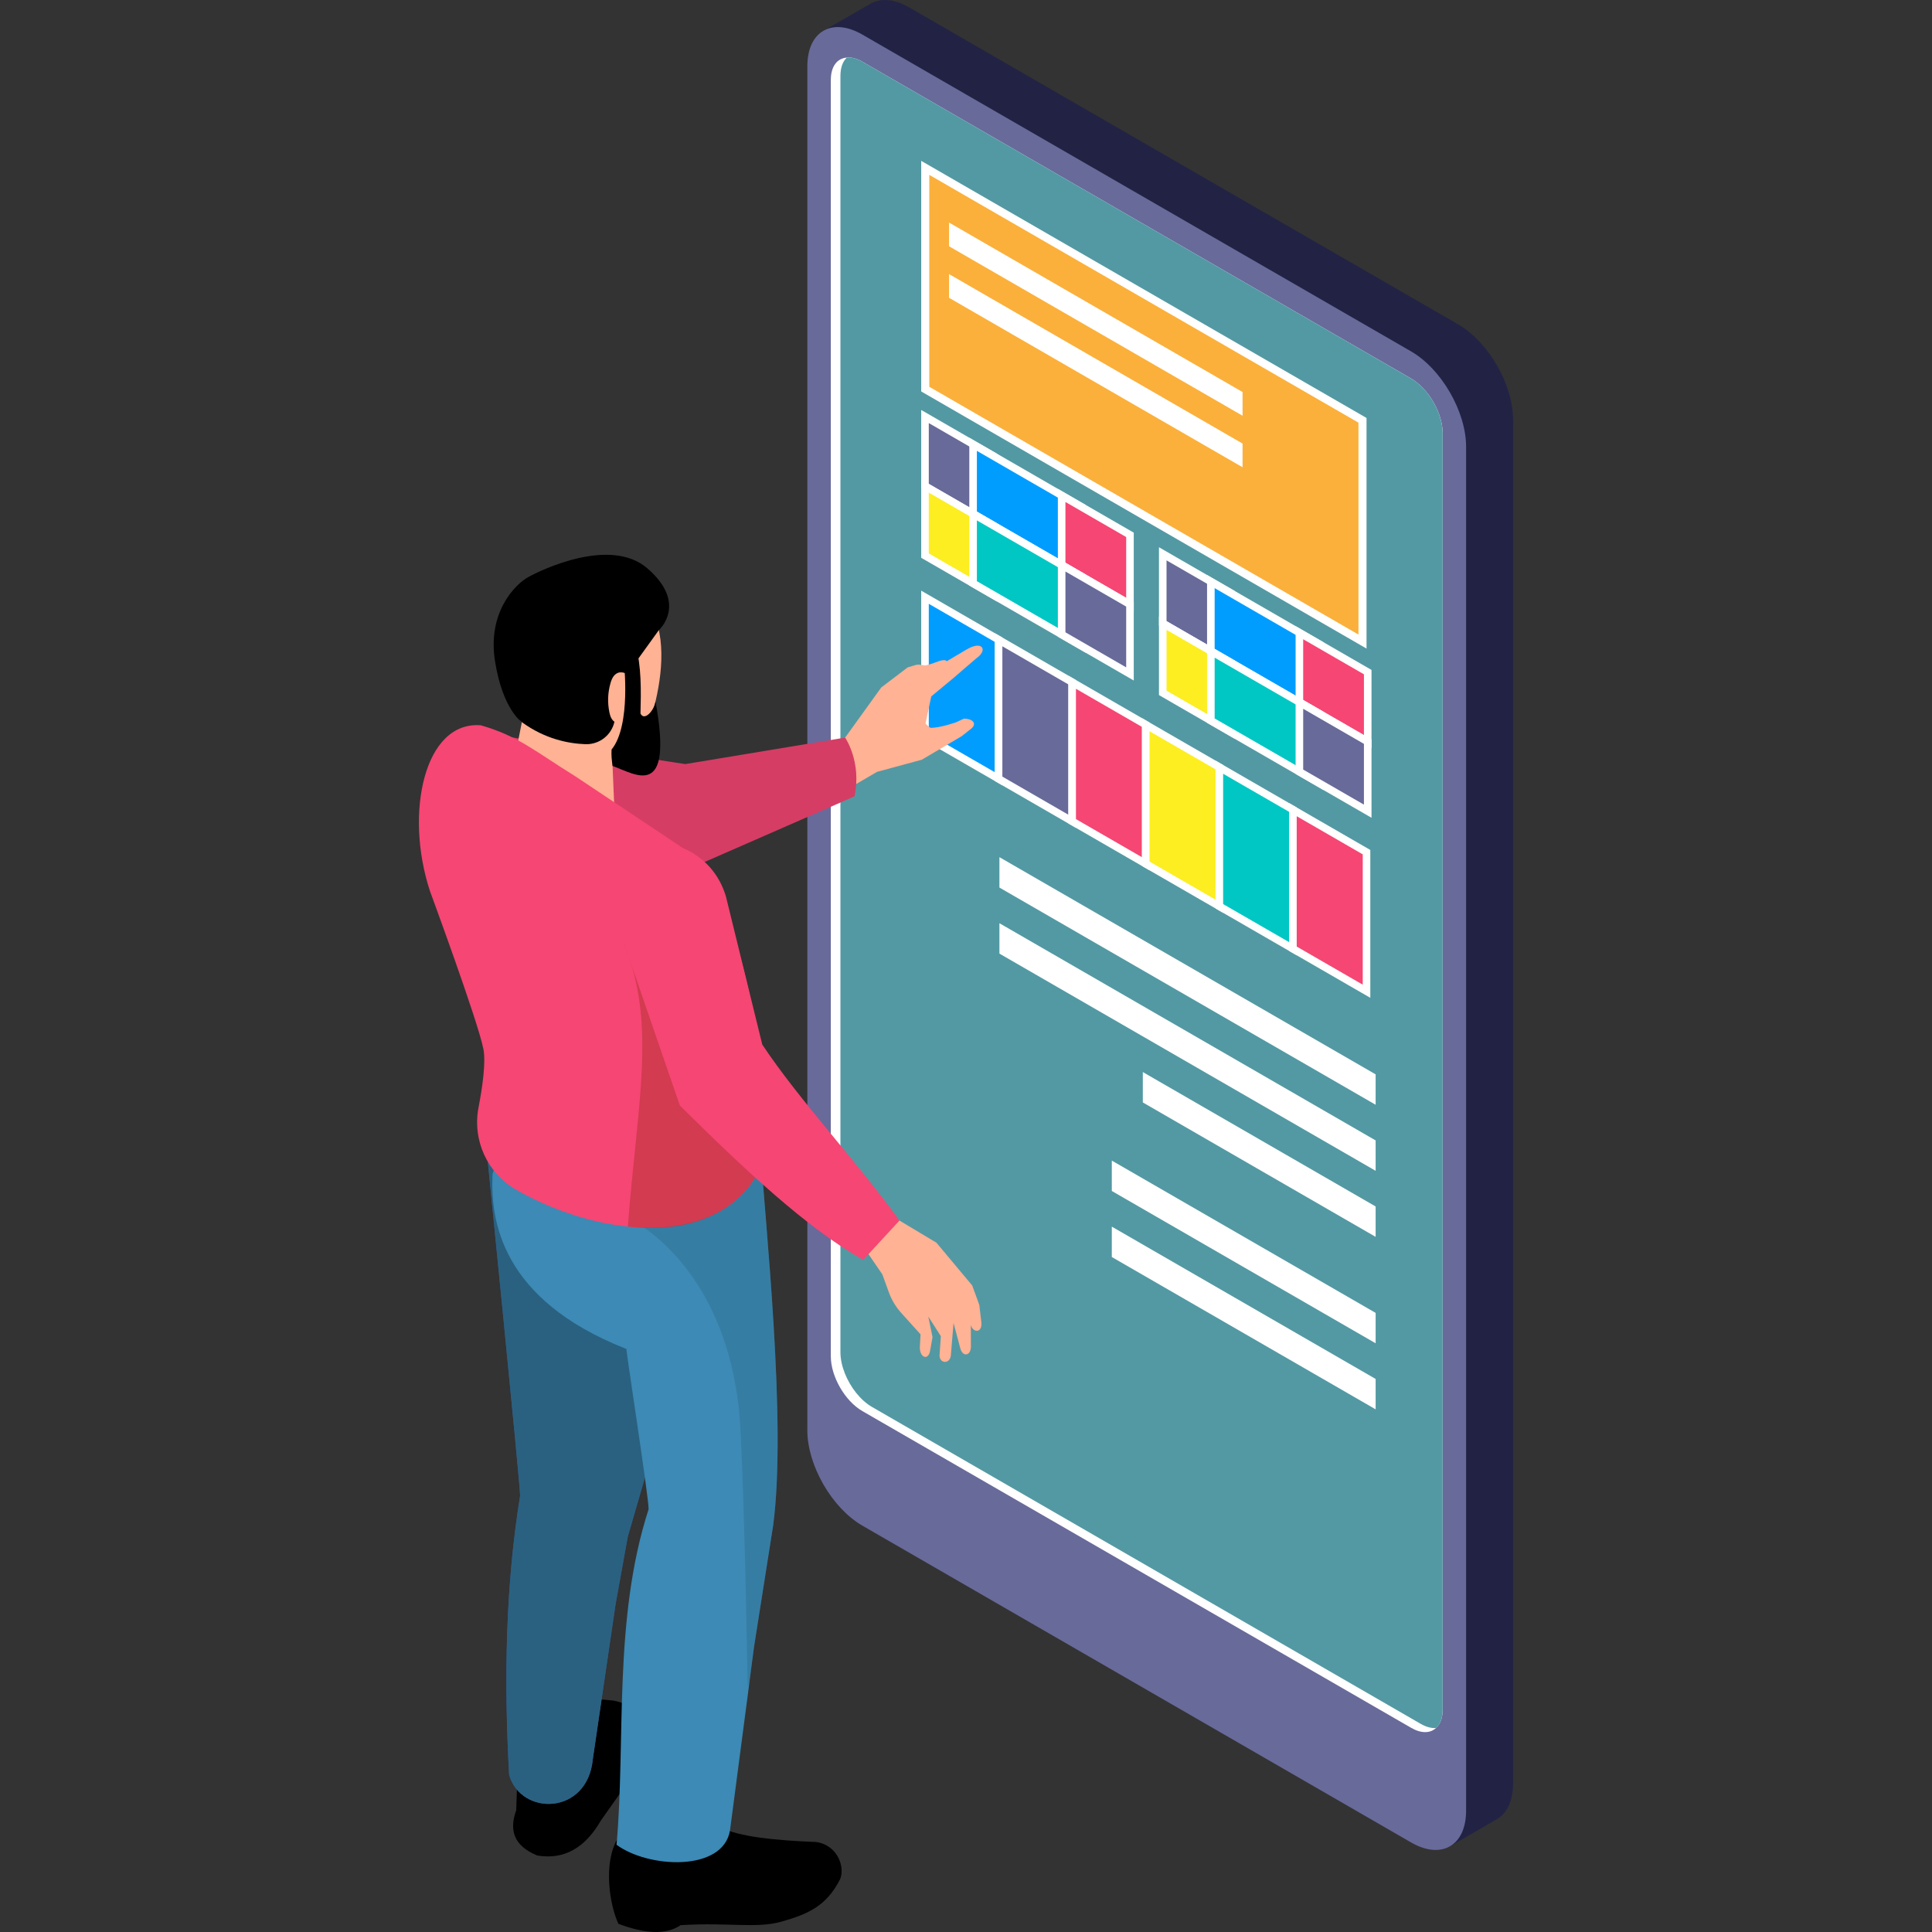 <?xml version="1.0" encoding="UTF-8"?>
<!DOCTYPE svg PUBLIC "-//W3C//DTD SVG 1.1//EN" "http://www.w3.org/Graphics/SVG/1.1/DTD/svg11.dtd">
<!-- Creator: CorelDRAW -->
<svg xmlns="http://www.w3.org/2000/svg" xml:space="preserve" width="10in" height="10in" version="1.1" style="shape-rendering:geometricPrecision; text-rendering:geometricPrecision; image-rendering:optimizeQuality; fill-rule:evenodd; clip-rule:evenodd"
viewBox="0 0 10000 10000"
 xmlns:xlink="http://www.w3.org/1999/xlink"
 xmlns:xodm="http://www.corel.com/coreldraw/odm/2003">
 <rect x="0" y="0" width="10000" height="10000" fill="#333333" stroke="none"/>
 <defs>
  <style type="text/css">
   <![CDATA[
    .fil11 {fill:black;fill-rule:nonzero}
    .fil5 {fill:#009DFF;fill-rule:nonzero}
    .fil8 {fill:#00C7C4;fill-rule:nonzero}
    .fil0 {fill:#222344;fill-rule:nonzero}
    .fil13 {fill:#2A6180;fill-rule:nonzero}
    .fil12 {fill:#34559C;fill-rule:nonzero}
    .fil14 {fill:#3C8AB5;fill-rule:nonzero}
    .fil3 {fill:#5399A3;fill-rule:nonzero}
    .fil1 {fill:#686A9A;fill-rule:nonzero}
    .fil10 {fill:#D63D64;fill-rule:nonzero}
    .fil6 {fill:#F64673;fill-rule:nonzero}
    .fil4 {fill:#FBB03B;fill-rule:nonzero}
    .fil7 {fill:#FCEE21;fill-rule:nonzero}
    .fil9 {fill:#FFB294;fill-rule:nonzero}
    .fil2 {fill:white;fill-rule:nonzero}
    .fil15 {fill:#2A6180;fill-rule:nonzero;fill-opacity:0.302}
    .fil16 {fill:#B0302F;fill-rule:nonzero;fill-opacity:0.502}
   ]]>
  </style>
 </defs>
 <g id="Layer_x0020_1">
  <g id="_2278220054336">
   <path class="fil0" d="M4421.93 645.4l0 6617.39c0,181.77 127.6,402.8 285.02,493.7l2703.46 1560.82 84.41 244.89 253.41 -146.27c51.59,-29.8 83.46,-93.67 83.46,-184.52l-0.02 -7059.43c0,-181.77 -127.6,-402.8 -285.02,-493.7l-2839.7 -1639.49c-76.89,-44.39 -146.51,-49.27 -197.79,-21.72 -0.12,-0.31 -253.45,145.94 -253.45,145.94l166.22 482.39z"/>
   <path class="fil1" d="M7303.48 9536.33l-2839.7 -1639.48c-157.42,-90.85 -285.02,-311.95 -285.02,-493.7l0 -7059.43c0,-181.77 127.6,-255.46 285.02,-164.54l2839.7 1639.48c157.42,90.92 285.02,311.95 285.02,493.7l0 7059.43c0,181.77 -127.63,255.46 -285.02,164.54z"/>
   <path class="fil2" d="M4300.27 413.91l0 6606.13c0,104.5 73.07,231.73 163.74,283.96l2839.66 1638.92c52.91,30.86 100.13,28.99 129.68,0.61 21.42,-18.91 34.01,-51.66 34.01,-95.04l-0.02 -6606.13c0,-104.5 -73.69,-231.11 -163.74,-283.31l-2839.66 -1639.61c-28.92,-17.04 -56.65,-23.93 -79.96,-21.41 -50.33,3.19 -83.7,45.34 -83.7,115.89z"/>
   <path class="fil3" d="M7467.14 2242.43l0 6606.05c0,43.45 -12.21,76.46 -33.63,95.42 -23.85,2.44 -51.4,-4.87 -80.15,-21.41l-2839.4 -1639.91c-59.92,-34.24 -111.96,-101.57 -140.69,-173.13 -14.65,-36.68 -23.24,-74.64 -23.24,-110.07l0.02 -6606.06c0,-43.45 12.21,-76.46 33.63,-95.41 23.85,-2.44 51.4,4.26 80.15,21.41l2839.96 1639.91c89.95,51.97 163.33,178.55 163.33,283.2z"/>
   <polygon class="fil2" points="5173.04,4593.99 7120.26,5718.22 7120.26,5560.87 5173.04,4436.65 "/>
   <polygon class="fil2" points="5173.04,4935.86 7120.26,6060.09 7120.26,5902.81 5173.04,4778.58 "/>
   <polygon class="fil2" points="5915.19,5548.92 7120.26,6244.67 7120.26,6401.97 5915.19,5706.2 "/>
   <polygon class="fil2" points="5754.72,6007.19 7120.26,6795.54 7120.26,6952.85 5754.72,6164.47 "/>
   <polygon class="fil2" points="5754.72,6349.06 7120.26,7137.43 7120.26,7294.71 5754.72,6506.33 "/>
   <g>
    <g>
     <polygon class="fil4" points="7052.2,3320.74 4789.09,2014.13 4789.09,868.94 7052.2,2175.55 "/>
     <path class="fil2" d="M7073.12 3357l-2304.92 -1330.8 0 -1193.61 2304.92 1330.8 0 1193.61zm-2263.1 -1355.01l2221.29 1282.45 0 -1096.8 -2221.29 -1282.45 0 1096.8z"/>
    </g>
    <g>
     <polygon class="fil1" points="4787.79,2155.89 5141.42,2360.07 5141.42,2720.04 4787.79,2515.85 "/>
     <path class="fil2" d="M5161.01 2754.04l-392.84 -226.78 0 -405.29 392.84 226.78 0 405.28zm-353.63 -249.59l314.39 181.51 0 -314.58 -314.39 -181.51 0 314.58z"/>
    </g>
    <g>
     <polygon class="fil5" points="5036.72,2299.65 5599.69,2624.67 5599.69,2984.63 5036.72,2659.55 "/>
     <path class="fil2" d="M5619.36 3018.64l-602.23 -347.69 0 -405.29 602.23 347.69 0 405.29zm-563.02 -370.43l523.75 302.42 0 -314.58 -523.75 -302.41 0 314.57z"/>
    </g>
    <g>
     <polygon class="fil6" points="5495.07,2564.25 5848.72,2768.43 5848.72,3128.35 5495.07,2924.15 "/>
     <path class="fil2" d="M5868.31 3162.33l-392.84 -226.78 0 -405.29 392.84 226.78 0 405.28zm-353.65 -249.5l314.44 181.51 0 -314.58 -314.44 -181.51 0 314.58z"/>
    </g>
    <g>
     <polygon class="fil7" points="4787.79,2515.85 5141.42,2720.04 5141.42,3079.93 4787.79,2875.75 "/>
     <path class="fil2" d="M5161.01 3113.94l-392.84 -226.78 0 -405.29 392.84 226.78 0 405.29zm-353.63 -249.52l314.39 181.51 0 -314.58 -314.39 -181.51 0 314.58z"/>
    </g>
    <g>
     <polygon class="fil8" points="5036.72,2659.55 5599.69,2984.63 5599.69,3344.55 5036.72,3019.52 "/>
     <path class="fil2" d="M5619.36 3378.54l-602.23 -347.69 0 -405.29 602.23 347.69 0 405.29zm-563.02 -370.41l523.75 302.42 0 -314.58 -523.75 -302.42 0 314.58z"/>
    </g>
    <g>
     <polygon class="fil1" points="5495.07,2924.15 5848.72,3128.35 5848.72,3488.3 5495.07,3284.11 "/>
     <path class="fil2" d="M5868.31 3522.3l-392.84 -226.78 0 -405.29 392.84 226.78 0 405.29zm-353.65 -249.57l314.44 181.51 0 -314.58 -314.44 -181.51 0 314.58z"/>
    </g>
    <g>
     <polygon class="fil1" points="6018.39,2866.43 6372.02,3070.54 6372.02,3430.5 6018.39,3226.32 "/>
     <path class="fil2" d="M6391.64 3464.51l-392.84 -226.78 0 -405.29 392.84 226.78 0 405.29zm-353.65 -249.52l314.44 181.51 0 -314.58 -314.44 -181.51 0 314.58z"/>
    </g>
    <g>
     <polygon class="fil5" points="6267.35,3010.12 6830.37,3335.16 6830.37,3695.13 6267.35,3370.09 "/>
     <path class="fil2" d="M6849.96 3729.11l-602.23 -347.69 0 -405.28 602.23 347.69 0 405.29zm-562.97 -370.41l523.76 302.41 0 -314.58 -523.76 -302.41 0 314.58z"/>
    </g>
    <g>
     <polygon class="fil6" points="6725.67,3274.72 7079.32,3478.92 7079.32,3838.87 6725.67,3634.69 "/>
     <path class="fil2" d="M7098.91 3872.87l-392.84 -226.78 0 -405.28 392.84 226.78 0 405.29zm-353.65 -249.57l314.44 181.51 0 -314.58 -314.44 -181.51 0 314.58z"/>
    </g>
    <g>
     <polygon class="fil7" points="6018.39,3226.32 6372.02,3430.5 6372.02,3790.43 6018.39,3586.29 "/>
     <path class="fil2" d="M6391.64 3824.48l-392.84 -226.78 0 -405.29 392.84 226.78 0 405.28zm-353.65 -249.57l314.44 181.51 0 -314.58 -314.44 -181.51 0 314.57z"/>
    </g>
    <g>
     <polygon class="fil8" points="6267.35,3370.09 6830.37,3695.13 6830.37,4055.09 6267.35,3729.98 "/>
     <path class="fil2" d="M6849.96 4089.07l-602.23 -347.69 0 -405.29 602.23 347.69 0 405.28zm-562.97 -370.43l523.76 302.41 0 -314.58 -523.76 -302.41 0 314.58z"/>
    </g>
    <g>
     <polygon class="fil1" points="6725.67,3634.69 7079.32,3838.87 7079.32,4198.79 6725.67,3994.61 "/>
     <path class="fil2" d="M7098.91 4232.77l-392.84 -226.78 0 -405.29 392.84 226.78 0 405.29zm-353.65 -249.5l314.44 181.51 0 -314.58 -314.44 -181.51 0 314.58z"/>
    </g>
    <g>
     <polygon class="fil5" points="4787.79,3091.34 5168.66,3311.23 5168.66,4031.1 4787.79,3811.2 "/>
     <path class="fil2" d="M5188.25 4065.1l-420.08 -242.56 0 -765.26 420.08 242.57 0 765.25zm-380.87 -265.31l341.68 197.22 0 -674.48 -341.68 -197.22 0 674.48z"/>
    </g>
    <g>
     <polygon class="fil1" points="5168.66,3311.23 5549.54,3531.13 5549.54,4250.99 5168.66,4031.1 "/>
     <path class="fil2" d="M5569.14 4285l-420.15 -242.57 0 -765.26 420.15 242.57 0 765.26zm-380.89 -265.29l341.67 197.3 0 -674.47 -341.67 -197.3 0 674.47z"/>
    </g>
    <g>
     <polygon class="fil6" points="5549.54,3531.13 5930.41,3751.02 5930.41,4470.96 5549.54,4250.99 "/>
     <path class="fil2" d="M5950.07 4504.96l-420.15 -242.57 0 -765.25 420.15 242.56 0 765.26zm-380.94 -265.31l341.68 197.3 0 -674.48 -341.68 -197.3 0 674.48z"/>
    </g>
    <g>
     <polygon class="fil7" points="5930.41,3751.02 6311.37,3970.99 6311.37,4690.85 5930.41,4470.96 "/>
     <path class="fil2" d="M6330.96 4724.86l-420.15 -242.56 0 -765.26 420.15 242.57 0 765.25zm-380.89 -265.28l341.67 197.3 0 -674.48 -341.67 -197.3 0 674.48z"/>
    </g>
    <g>
     <polygon class="fil8" points="6311.37,3970.99 6692.23,4190.88 6692.23,4910.75 6311.37,4690.85 "/>
     <path class="fil2" d="M6711.83 4944.76l-420.08 -242.57 0 -765.26 420.08 242.57 0 765.26zm-380.87 -265.29l341.68 197.22 0 -674.47 -341.68 -197.22 0 674.47z"/>
    </g>
    <g>
     <polygon class="fil6" points="6692.23,4190.88 7073.12,4410.78 7073.12,5130.67 6692.23,4910.75 "/>
     <path class="fil2" d="M7092.71 5164.65l-420.15 -242.57 0 -765.25 420.15 242.56 0 765.26zm-380.89 -265.28l341.67 197.22 0 -674.48 -341.67 -197.3 0 674.55z"/>
    </g>
   </g>
   <polygon class="fil2" points="4912.25,1274.72 6431.44,2151.81 6431.44,2029.09 4912.25,1151.99 "/>
   <polygon class="fil2" points="4912.25,1541.47 6431.44,2418.54 6431.44,2295.84 4912.25,1418.74 "/>
   <g>
    <path class="fil9" d="M4185.5 3908.56l188.85 -90.73 187.02 -259.53 136.69 -103.87 35.61 -10.58c8.71,-3.5 18.22,-4.69 27.5,-3.31l28.19 4.07 31.24 -8.44c20.66,-5.56 66.69,-30.43 79.78,-13.54l100.24 -59.49c86.02,-51.71 112.95,2.25 54.36,43.14l-54.55 46.64 -66.92 57.79 -113.15 93.74 -30.05 140.38c0,0 21.65,22.67 27.5,22.6 50.65,-0.38 131.11,-28.87 131.11,-28.87l40.25 -18.91c41.27,-0.5 70.5,23.59 39.14,50.83l-50.03 39.64 -207.26 122.28 -231.42 62.67 -217.95 127.18 -136.15 -213.67z"/>
    <path class="fil10" d="M4374.34 3817.83c0,0 87.28,126.73 48.28,304.31l-893.94 391.28 -1188.45 -100.13 39.64 -638.1 1166.99 179.71 827.49 -137.07z"/>
    <g>
     <g>
      <g>
       <path class="fil11" d="M3176.54 8802.26c190.34,39.57 221.03,187.85 148.4,316.64l-214.38 303.43c-80.46,139.81 -188.46,205.43 -329.79,181.77 -126.99,-52.42 -144.15,-136 -108.81,-234.54l7.08 -210.5 128.17 -389.76 369.34 32.96z"/>
       <path class="fil12" d="M2635.32 9187.15c63.23,215.07 405.43,207.31 432.78,-80.27l118.16 -803.83c0,-0.61 63.04,-349.08 63.04,-349.08l229.6 -791 49.77 -207.07 -162.22 -999.18 -850.92 -39.14c0,0 176.07,1755.37 176.64,1824.05 -75.89,468.07 -84.04,953.82 -56.84,1445.53z"/>
       <g>
        <path class="fil13" d="M2635.32 9187.15c63.23,215.07 405.43,207.31 432.78,-80.27l118.16 -803.83c0,-0.61 63.04,-349.08 63.04,-349.08l229.6 -791 49.77 -207.07 -162.22 -999.18 -850.92 -39.14c0,0 176.07,1755.37 176.64,1824.05 -75.89,468.07 -84.04,953.82 -56.84,1445.53z"/>
        <path class="fil11" d="M3196.96 9516.24c-76.46,128.85 -41.32,343.95 3.76,441.35 133.23,50.1 244.81,60.04 322.39,6.96 251.89,-15.1 392.77,18.6 522.33,-18.3 137.8,-39.19 231.8,-80.65 302.3,-218.26 27.24,-61.44 -10.15,-176.71 -122.42,-193.68 -209.24,-8.57 -397.1,-25.67 -499.59,-77l-178.69 -326.53 -324.4 255.77 -25.68 129.69z"/>
        <path class="fil14" d="M4001.97 7894.67l-98.92 628.02 -21.91 166.56 -11.27 89.55 -3.12 23.78c0,0 -1.26,8.76 -1.87,13.16l-86.4 658.69c-36.94,216.65 -425.78,194.74 -587.31,73.88 48.2,-533.48 -18.79,-1165.24 165.91,-1736.28 2.51,-49.46 -105.81,-746.35 -115.2,-830.26 -1.87,-0.61 -3.76,-1.25 -5.63,-1.87 -641.79,-254.21 -698.14,-662.45 -686.87,-900.38 5.63,-115.84 507.17,-157.8 540.98,-268.62 0.61,-1.87 1.26,-3.76 1.26,-6.27 1.25,-3.76 1.25,-7.53 1.25,-11.26l789.56 92.67 48.85 5.63c29.39,440.81 141.47,1466.43 70.71,2003z"/>
        <path class="fil15" d="M4001.97 7894.67l-98.92 628.02 -21.91 166.56c-3.13,15.03 -7.53,29.44 -11.27,43.83 0,0 -12.52,-830.26 -36.32,-1319.89 -41.96,-867.82 -584.2,-1110.15 -584.2,-1110.15l633.02 -417 48.85 5.63c29.44,440.81 141.52,1466.43 70.76,2003z"/>
       </g>
       <polygon class="fil9" points="3184.18,4288.5 3157.7,3655.72 2753.91,3470.78 2651.84,3987.2 "/>
       <path class="fil6" d="M2502.13 5429.81c12.97,67.19 -3.81,190.86 -25.37,303.24 -32.37,168.92 45.84,340 195.17,425.33 311.31,177.94 723.44,263.34 1008.34,134.49 76.46,-34.62 143.81,-84.6 197.56,-152.4 57.79,-72.89 85.52,-164.73 83.78,-257.71 -7.08,-378 -69.89,-770.58 -173.87,-1069.56 -57.79,-166.44 -127.98,-303.62 -208.63,-393.78l-599.22 -399.99c-211.26,-130.68 -295.34,-208.82 -490.88,-265.28 -292.67,-23.93 -396.46,453.75 -263.72,857.55 -0.07,0.09 249.12,675.26 276.85,818.12z"/>
       <path class="fil9" d="M3114.87 3926.09l105.64 -45.7c73.76,-31.92 129.35,-94.8 151.95,-172 40.59,-138.7 85.22,-364.84 10.65,-529.08 -115.08,-253.41 -271.56,-309.87 -520.56,-219.78 -249,90.09 -342.69,278.06 -266.23,553.62 76.46,275.51 146.27,237.5 146.27,237.5l372.27 175.43z"/>
       <path class="fil11" d="M3409.85 3261.96l-126.98 176.19 -41.08 146.2 -42.15 60.98 -19.03 89.22c-15.1,70.69 -78.71,119.91 -150.89,117.33 -87.72,-3.12 -209.31,-26.86 -328.54,-114.02 0,0 -99.44,-64.75 -139.13,-316.52 -39.69,-251.84 104.13,-396.6 171.62,-434.04 67.49,-37.44 426.16,-210.95 617.44,-45.27 212.02,183.74 58.74,319.93 58.74,319.93z"/>
       <path class="fil9" d="M3209.93 3480.15c-13.28,0.69 -25.37,8.83 -33.44,19.36 -8.07,10.53 -12.78,23.28 -16.47,35.99 -14.27,49.04 -16.28,101.5 -5.82,151.46 2.7,12.97 6.39,26.06 14.03,36.87 7.65,10.84 19.9,19.17 33.13,18.98 12.83,-0.12 24.61,-8.14 32.19,-18.53 7.65,-10.34 11.72,-22.79 15.29,-35.12 12.12,-41.81 53.81,-213.81 -38.91,-209.01z"/>
       <path class="fil16" d="M3230.14 4883.53c168.75,419.7 70.19,809.15 19.48,1465.29 398.54,46.83 572.67,-139.2 626.08,-205.63 59.66,-74.26 87.65,-168.61 85.83,-263.8 -7.39,-376.93 -70.12,-768.07 -173.82,-1066.18l-557.57 70.31z"/>
      </g>
      <path class="fil11" d="M3228.77 3422.69c0,0 39.94,330.67 -63.23,456.95 -2.06,30.13 0.94,53.79 5.13,85.03 115.77,40.4 317.09,183.59 222.22,-333.61 -6.27,45.2 -57.37,104.2 -77.76,62.17 3,-113.02 5.7,-247.06 -25.87,-355.4l-60.49 84.86z"/>
     </g>
     <path class="fil9" d="M4452.93 6132.59c9.2,-1.06 202.69,184.96 202.69,184.96l191.29 114.59 185.15 221.34 36.82 100.62 10.39 88.15c7,59.42 -44.14,57.17 -54.22,15.78l0.26 113.07c-0.95,48.09 -42.95,53.04 -54.71,8.07l-35.07 -131.36 -14.22 170.06c-7.19,44.51 -57.72,39.07 -58.36,-1.44l6.81 -100.55 -64.98 -101.43 21.91 106.52 -13.84 77.27c-13.2,45.46 -53.04,25.22 -51.78,-25.8l3.62 -65.93 -100.13 -111.02c-27.85,-30.86 -49.53,-66.87 -63.73,-105.99l-33.86 -93.24 -71.63 -104.74 -108.89 -235.56 66.48 -123.37z"/>
     <path class="fil6" d="M3757.42 4640.21l188.09 766.46c194.29,292.09 479.62,592 710.09,910.84l-187.9 203.8c-293.59,-165.61 -618.93,-472.31 -948.73,-799.07l-309.44 -898.82c-217.93,-555.7 426.16,-592.83 547.89,-183.22z"/>
    </g>
   </g>
  </g>
 </g>
</svg>
